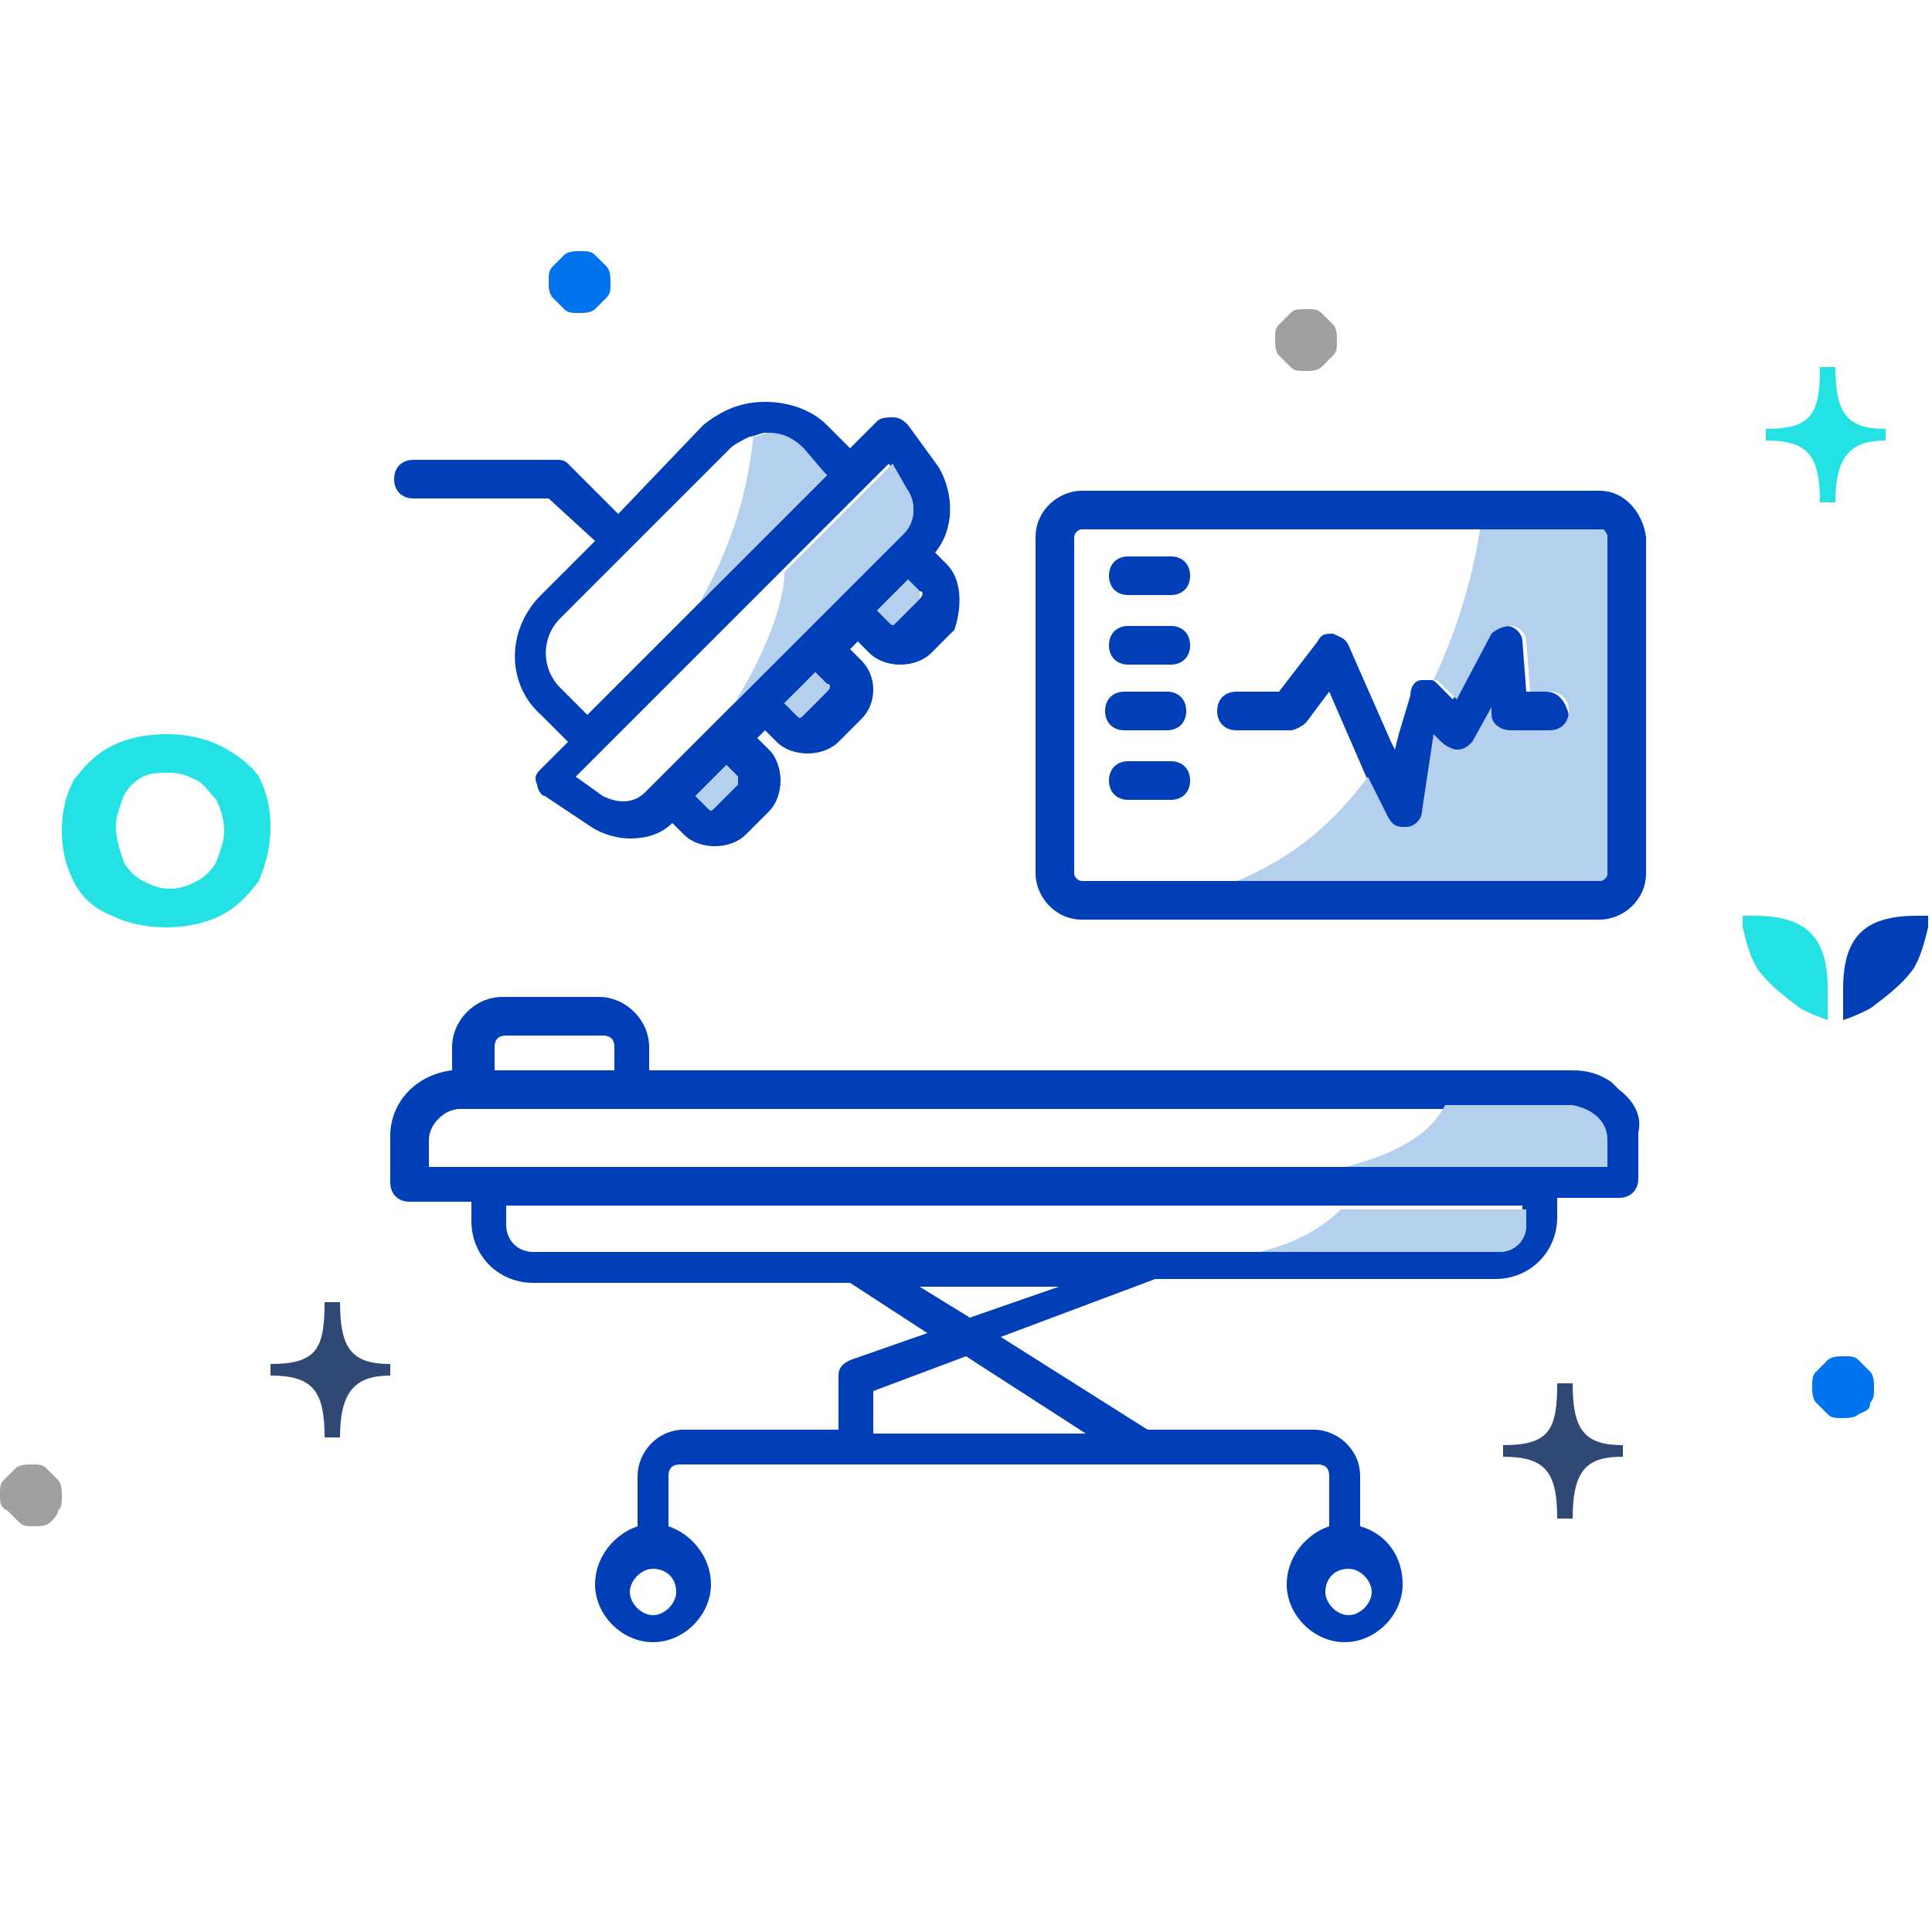 <?xml version="1.0" encoding="utf-8"?>
<!-- Generator: Adobe Illustrator 24.0.1, SVG Export Plug-In . SVG Version: 6.00 Build 0)  -->
<svg version="1.1" id="Capa_1" xmlns="http://www.w3.org/2000/svg" xmlns:xlink="http://www.w3.org/1999/xlink" x="0px" y="0px"
	 viewBox="0 0 50 50" style="enable-background:new 0 0 50 50;" xml:space="preserve">
<style type="text/css">
	.st0{fill:#24E2E3;}
	.st1{fill:#A0A0A0;}
	.st2{fill:#0073ED;}
	.st3{fill:#003FB8;}
	.st4{fill:#304874;}
	.st5{fill:none;}
	.st6{fill:#B4D0EE;}
</style>
<g>
	<path class="st0" d="M5.7,19.3c-0.4-0.2-0.9-0.3-1.4-0.3c-0.5,0-1,0.1-1.4,0.3c-0.4,0.2-0.7,0.5-1,0.9c-0.2,0.4-0.3,0.8-0.3,1.3
		c0,0.5,0.1,0.9,0.3,1.3c0.2,0.4,0.5,0.7,1,0.9c0.4,0.2,0.9,0.3,1.4,0.3c0.5,0,1-0.1,1.4-0.3c0.4-0.2,0.7-0.5,1-0.9
		C6.9,22.3,7,21.9,7,21.4c0-0.5-0.1-0.9-0.3-1.3C6.5,19.8,6.1,19.5,5.7,19.3z M5.6,20.7c0.1,0.2,0.2,0.5,0.2,0.8
		c0,0.3-0.1,0.5-0.2,0.8c-0.1,0.2-0.3,0.4-0.5,0.5c-0.2,0.1-0.4,0.2-0.7,0.2c-0.3,0-0.5-0.1-0.7-0.2c-0.2-0.1-0.4-0.3-0.5-0.5
		C3.1,22,3,21.7,3,21.4c0-0.3,0.1-0.5,0.2-0.8c0.1-0.2,0.3-0.4,0.5-0.5C3.9,20,4.1,20,4.4,20c0.3,0,0.5,0.1,0.7,0.2
		C5.3,20.3,5.4,20.5,5.6,20.7z"/>
	<path class="st1" d="M34.2,9.5c-0.1,0.1-0.3,0.1-0.4,0.1c-0.2,0-0.3,0-0.4-0.1c-0.1-0.1-0.2-0.2-0.3-0.3c-0.1-0.1-0.1-0.3-0.1-0.4
		c0-0.2,0-0.3,0.1-0.4c0.1-0.1,0.2-0.2,0.3-0.3C33.5,8,33.6,8,33.8,8c0.2,0,0.3,0,0.4,0.1c0.1,0.1,0.2,0.2,0.3,0.3
		c0.1,0.1,0.1,0.3,0.1,0.4c0,0.2,0,0.3-0.1,0.4C34.4,9.3,34.3,9.4,34.2,9.5z"/>
	<path class="st1" d="M1.3,39.4c-0.1,0.1-0.3,0.1-0.4,0.1c-0.2,0-0.3,0-0.4-0.1c-0.1-0.1-0.2-0.2-0.3-0.3C0,39,0,38.9,0,38.7
		c0-0.2,0-0.3,0.1-0.4c0.1-0.1,0.2-0.2,0.3-0.3c0.1-0.1,0.3-0.1,0.4-0.1c0.2,0,0.3,0,0.4,0.1c0.1,0.1,0.2,0.2,0.3,0.3
		c0.1,0.1,0.1,0.3,0.1,0.4c0,0.2,0,0.3-0.1,0.4C1.5,39.2,1.4,39.3,1.3,39.4z"/>
	<path class="st2" d="M48.1,36.6c-0.1,0.1-0.3,0.1-0.4,0.1c-0.2,0-0.3,0-0.4-0.1c-0.1-0.1-0.2-0.2-0.3-0.3c-0.1-0.1-0.1-0.3-0.1-0.4
		c0-0.2,0-0.3,0.1-0.4c0.1-0.1,0.2-0.2,0.3-0.3c0.1-0.1,0.3-0.1,0.4-0.1c0.2,0,0.3,0,0.4,0.1c0.1,0.1,0.2,0.2,0.3,0.3
		c0.1,0.1,0.1,0.3,0.1,0.4c0,0.2,0,0.3-0.1,0.4C48.4,36.5,48.3,36.5,48.1,36.6z"/>
	<path class="st2" d="M15.4,8c-0.1,0.1-0.3,0.1-0.4,0.1c-0.2,0-0.3,0-0.4-0.1c-0.1-0.1-0.2-0.2-0.3-0.3c-0.1-0.1-0.1-0.3-0.1-0.4
		c0-0.2,0-0.3,0.1-0.4c0.1-0.1,0.2-0.2,0.3-0.3c0.1-0.1,0.3-0.1,0.4-0.1c0.2,0,0.3,0,0.4,0.1c0.1,0.1,0.2,0.2,0.3,0.3
		c0.1,0.1,0.1,0.3,0.1,0.4c0,0.2,0,0.3-0.1,0.4C15.6,7.8,15.5,7.9,15.4,8z"/>
	<g>
		<path class="st0" d="M47.3,26.4c-0.3-0.1-0.5-0.2-0.7-0.3c-0.4-0.3-0.8-0.6-1.1-1c-0.2-0.3-0.3-0.7-0.4-1.1l0-0.3l0.3,0
			c1.4,0,1.9,0.6,1.9,1.9V26.4z"/>
		<path class="st3" d="M47.7,26.4c0.3-0.1,0.5-0.2,0.7-0.3c0.4-0.3,0.8-0.6,1.1-1c0.2-0.3,0.3-0.7,0.4-1.1l0-0.3l-0.3,0
			c-1.4,0-1.9,0.6-1.9,1.9V26.4z"/>
	</g>
	<path class="st4" d="M40.7,39.3h-0.4c0-1.2-0.3-1.6-1.4-1.6v-0.3c1.2,0,1.4-0.4,1.4-1.6h0.4c0,1.2,0.3,1.6,1.3,1.6v0.3
		C41.1,37.7,40.7,38,40.7,39.3z"/>
	<path class="st0" d="M47.5,13h-0.4c0-1.2-0.3-1.6-1.4-1.6v-0.3c1.2,0,1.4-0.4,1.4-1.6h0.4c0,1.2,0.3,1.6,1.3,1.6v0.3
		C47.9,11.4,47.5,11.8,47.5,13z"/>
	<path class="st4" d="M8.8,37.2H8.4c0-1.2-0.3-1.6-1.4-1.6v-0.3c1.2,0,1.4-0.4,1.4-1.6h0.4c0,1.2,0.3,1.6,1.3,1.6v0.3
		C9.2,35.6,8.8,36,8.8,37.2z"/>
	<g id="XMLID_00000036957280461203499670000009923328041956696480_">
		<path class="st3" d="M24.5,14.6l-0.3-0.3c0.5-0.6,0.5-1.5,0.1-2.2L23.5,11c-0.1-0.1-0.2-0.2-0.4-0.2c-0.1,0-0.3,0-0.4,0.1
			l-0.7,0.7L21.4,11c-0.4-0.4-1-0.6-1.6-0.6c-0.6,0-1.1,0.2-1.6,0.6L16,13.3l-1.3-1.3c-0.1-0.1-0.2-0.1-0.3-0.1h-3.7
			c-0.3,0-0.5,0.2-0.5,0.5c0,0.3,0.2,0.5,0.5,0.5h3.5l1.2,1.1l-1.4,1.4c-0.9,0.9-0.9,2.3,0,3.1l0.7,0.7l-0.7,0.7
			c-0.1,0.1-0.2,0.2-0.1,0.4c0,0.1,0.1,0.3,0.2,0.3l1.2,0.8c0.3,0.2,0.7,0.3,1,0.3c0.4,0,0.8-0.1,1.1-0.4l0.3,0.3
			c0.2,0.2,0.5,0.3,0.8,0.3c0.3,0,0.6-0.1,0.8-0.3l0.6-0.6c0.2-0.2,0.3-0.5,0.3-0.8c0-0.3-0.1-0.6-0.3-0.8l-0.3-0.3l0.2-0.2l0.3,0.3
			c0.2,0.2,0.5,0.3,0.8,0.3c0.3,0,0.6-0.1,0.8-0.3l0.6-0.6c0.4-0.4,0.4-1.1,0-1.5l-0.3-0.3l0.2-0.2l0.3,0.3c0.2,0.2,0.5,0.3,0.8,0.3
			c0.3,0,0.6-0.1,0.8-0.3l0.6-0.6C24.9,15.7,24.9,15,24.5,14.6z M14.5,17.8c-0.5-0.5-0.5-1.3,0-1.8l4.4-4.4c0.1-0.1,0.3-0.2,0.5-0.3
			c0.1,0,0.3-0.1,0.4-0.1c0.3,0,0.6,0.1,0.9,0.4l0.7,0.7l-3.3,3.3l-2.9,2.9L14.5,17.8z M16.7,20.5c-0.3,0.3-0.7,0.3-1.1,0.1
			l-0.7-0.5c1.1-1.1,3.4-3.4,5.3-5.3c1.3-1.3,2.4-2.4,2.8-2.8l0.5,0.7c0.2,0.3,0.2,0.8-0.1,1.1c-0.5,0.5-2.7,2.7-4.4,4.4
			C17.9,19.3,17,20.2,16.7,20.5z M19.1,20.3l-0.6,0.6c-0.1,0.1-0.1,0.1-0.2,0l-0.3-0.3l0.8-0.8l0.3,0.3
			C19.1,20.1,19.1,20.1,19.1,20.3C19.1,20.2,19.1,20.2,19.1,20.3z M21.4,17.9l-0.6,0.6c-0.1,0.1-0.1,0.1-0.2,0l-0.3-0.3l0.8-0.8
			l0.3,0.3C21.5,17.7,21.5,17.8,21.4,17.9z M23.8,15.5l-0.6,0.6c-0.1,0.1-0.1,0.1-0.2,0l-0.3-0.3l0.8-0.8l0.3,0.3
			C23.9,15.3,23.9,15.4,23.8,15.5z"/>
	</g>
	<g>
		<polygon class="st5" points="25.1,34.1 27.3,33.3 23.7,33.3 		"/>
		<polygon class="st5" points="22.6,36 22.6,37.1 28.1,37.1 25,35.2 		"/>
		<path class="st3" d="M41.9,28.2c-0.1-0.1-0.1-0.1-0.2-0.2c-0.3-0.2-0.6-0.3-1-0.3H23.2h-0.7h-5.7v-0.6c0-0.7-0.6-1.3-1.3-1.3h-2.5
			c-0.7,0-1.3,0.6-1.3,1.3v0.6c-0.9,0.1-1.6,0.8-1.6,1.7v1.2c0,0.3,0.2,0.5,0.5,0.5h1.6v0.5c0,0.9,0.7,1.6,1.6,1.6h4.6h0.7H22l2,1.3
			l-2,0.7c-0.2,0.1-0.3,0.2-0.3,0.4v1.4h-4c-0.7,0-1.2,0.6-1.2,1.2v1.3c-0.6,0.2-1.1,0.8-1.1,1.5c0,0.8,0.7,1.5,1.5,1.5
			c0.8,0,1.5-0.7,1.5-1.5c0-0.7-0.5-1.3-1.1-1.5v-1.3c0-0.2,0.1-0.3,0.3-0.3h16.5c0.2,0,0.3,0.1,0.3,0.3v1.3
			c-0.6,0.2-1.1,0.8-1.1,1.5c0,0.8,0.7,1.5,1.5,1.5c0.8,0,1.5-0.7,1.5-1.5c0-0.7-0.4-1.3-1.1-1.5v-1.3c0-0.7-0.6-1.2-1.2-1.2h-4.3
			l-3.8-2.4l4-1.5h8.8c0.9,0,1.6-0.7,1.6-1.6v-0.5h1.6c0.3,0,0.5-0.2,0.5-0.5v-1.2C42.5,28.9,42.3,28.5,41.9,28.2z M17.5,41.2
			c0,0.3-0.3,0.6-0.6,0.6c-0.3,0-0.6-0.3-0.6-0.6s0.3-0.6,0.6-0.6h0h0C17.2,40.6,17.5,40.8,17.5,41.2z M34.9,40.6L34.9,40.6
			c0.3,0,0.6,0.3,0.6,0.6c0,0.3-0.3,0.6-0.6,0.6c-0.3,0-0.6-0.3-0.6-0.6S34.5,40.6,34.9,40.6z M12.8,27.1c0-0.2,0.1-0.3,0.3-0.3h2.5
			c0.2,0,0.3,0.1,0.3,0.3v0.6h-3.1V27.1z M28.1,37.1h-5.5V36l2.4-0.9L28.1,37.1z M25.1,34.1l-1.3-0.8h3.6L25.1,34.1z M39.5,31.7
			c0,0.4-0.3,0.7-0.7,0.7c-0.8,0-3.2,0-6.2,0c-4.8,0-11.1,0-13.5,0h-0.7h-4.6c-0.4,0-0.7-0.3-0.7-0.7v-0.5h21.5h4.8V31.7z
			 M41.6,30.2h-6.8H11.1v-0.7c0-0.4,0.4-0.8,0.8-0.8h10.6h0.7h14.2h3.3c0.4,0,0.8,0.4,0.8,0.8V30.2z"/>
	</g>
	<g>
		<g id="XMLID_00000082341366607823952070000013698924476236448407_">
			<path class="st3" d="M41.4,12.7h-4.9c0,0,0,0,0,0l0,0h-8.5c-0.6,0-1.2,0.5-1.2,1.2v8.7c0,0.6,0.5,1.2,1.2,1.2h13.4
				c0.6,0,1.2-0.5,1.2-1.2v-8.7C42.5,13.2,42,12.7,41.4,12.7z M41.6,22.6c0,0.1-0.1,0.2-0.2,0.2H32h-4c-0.1,0-0.2-0.1-0.2-0.2v-8.7
				c0-0.1,0.1-0.2,0.2-0.2h2.3h6.9c0,0,0,0,0,0h1h3.2c0.1,0,0.2,0.1,0.2,0.2V22.6z"/>
			<path class="st3" d="M40,17.9h-0.5l-0.1-1.3c0-0.2-0.2-0.4-0.4-0.4c-0.2,0-0.4,0.1-0.5,0.2l-0.9,1.7l-0.4-0.4
				c-0.1-0.1-0.1-0.1-0.2-0.1c-0.1,0-0.2,0-0.2,0c-0.2,0-0.3,0.2-0.3,0.4L36.2,19l-0.1,0.4L36,19.2l-1.1-2.5
				c-0.1-0.2-0.2-0.2-0.4-0.3c-0.2,0-0.3,0-0.4,0.2l-1,1.3H32c-0.3,0-0.5,0.2-0.5,0.5c0,0.3,0.2,0.5,0.5,0.5h1.4
				c0.1,0,0.3-0.1,0.4-0.2l0.6-0.8l1,2.3l0.5,1c0.1,0.2,0.2,0.3,0.4,0.3c0,0,0,0,0.1,0c0.2,0,0.4-0.2,0.4-0.4l0.3-2l0.2,0.2
				c0.1,0.1,0.3,0.2,0.4,0.2c0.2,0,0.3-0.1,0.4-0.2l0.5-0.9l0,0.2c0,0.2,0.2,0.4,0.5,0.4h1c0.3,0,0.5-0.2,0.5-0.5
				C40.5,18.1,40.3,17.9,40,17.9z"/>
			<path class="st3" d="M30.7,18.4c0,0.3-0.2,0.5-0.5,0.5h-1.1c-0.3,0-0.5-0.2-0.5-0.5c0-0.3,0.2-0.5,0.5-0.5h1.1
				C30.5,17.9,30.7,18.1,30.7,18.4z"/>
			<path class="st3" d="M30.3,14.4c0.3,0,0.5,0.2,0.5,0.5c0,0.3-0.2,0.5-0.5,0.5h-1.1c-0.3,0-0.5-0.2-0.5-0.5c0-0.3,0.2-0.5,0.5-0.5
				H30.3z"/>
			<path class="st3" d="M30.3,16.2c0.3,0,0.5,0.2,0.5,0.5c0,0.3-0.2,0.5-0.5,0.5h-1.1c-0.3,0-0.5-0.2-0.5-0.5c0-0.3,0.2-0.5,0.5-0.5
				H30.3z"/>
			<path class="st3" d="M30.3,19.7c0.3,0,0.5,0.2,0.5,0.5c0,0.3-0.2,0.5-0.5,0.5h-1.1c-0.3,0-0.5-0.2-0.5-0.5c0-0.3,0.2-0.5,0.5-0.5
				H30.3z"/>
		</g>
	</g>
	<path class="st6" d="M23.8,15.3c0,0,0,0.1,0,0.2l-0.6,0.6c-0.1,0.1-0.1,0.1-0.2,0l-0.3-0.3l0.8-0.8L23.8,15.3z"/>
	<path class="st6" d="M23.5,12.7c0.2,0.3,0.2,0.8-0.1,1.1c-0.5,0.5-2.7,2.7-4.4,4.4c0.7-1.1,1.3-2.5,1.3-3.4
		c1.3-1.3,2.4-2.4,2.8-2.8L23.5,12.7z"/>
	<path class="st6" d="M21.4,17.7c0.1,0.1,0.1,0.1,0,0.2l-0.6,0.6c-0.1,0.1-0.1,0.1-0.2,0l-0.3-0.3l0.8-0.8L21.4,17.7z"/>
	<path class="st6" d="M21.4,12.3l-3.3,3.3c1.1-1.9,1.3-3.5,1.4-4.3c0.1,0,0.3-0.1,0.4-0.1c0.3,0,0.6,0.1,0.9,0.4L21.4,12.3z"/>
	<path class="st6" d="M19.1,20.1C19.1,20.1,19.1,20.1,19.1,20.1c0,0.1,0,0.2,0,0.2l-0.6,0.6c-0.1,0.1-0.1,0.1-0.2,0l-0.3-0.3
		l0.8-0.8L19.1,20.1z"/>
	<path class="st6" d="M41.6,29.5v0.7h-6.8c1.6-0.4,2.3-1,2.6-1.6h3.3C41.2,28.7,41.6,29,41.6,29.5z"/>
	<path class="st6" d="M39.5,31.2v0.5c0,0.4-0.3,0.7-0.7,0.7c-0.8,0-3.2,0-6.2,0c1.2-0.3,1.8-0.8,2.1-1.1H39.5z"/>
	<path class="st6" d="M41.6,13.9v8.7c0,0.1-0.1,0.2-0.2,0.2H32c1.5-0.6,2.6-1.6,3.4-2.7l0.5,1c0.1,0.2,0.2,0.3,0.4,0.3
		c0,0,0,0,0.1,0c0.2,0,0.4-0.2,0.4-0.4l0.3-2l0.2,0.2c0.1,0.1,0.3,0.2,0.4,0.2c0.2,0,0.3-0.1,0.4-0.2l0.5-0.9l0,0.2
		c0,0.2,0.2,0.4,0.5,0.4h1c0.3,0,0.5-0.2,0.5-0.5c0-0.3-0.2-0.5-0.5-0.5h-0.5l-0.1-1.3c0-0.2-0.2-0.4-0.4-0.4
		c-0.2,0-0.4,0.1-0.5,0.2l-0.9,1.7l-0.4-0.4c-0.1-0.1-0.1-0.1-0.2-0.1c0.8-1.7,1.1-3.2,1.2-3.9h3.2C41.5,13.7,41.6,13.8,41.6,13.9z"
		/>
</g>
</svg>
